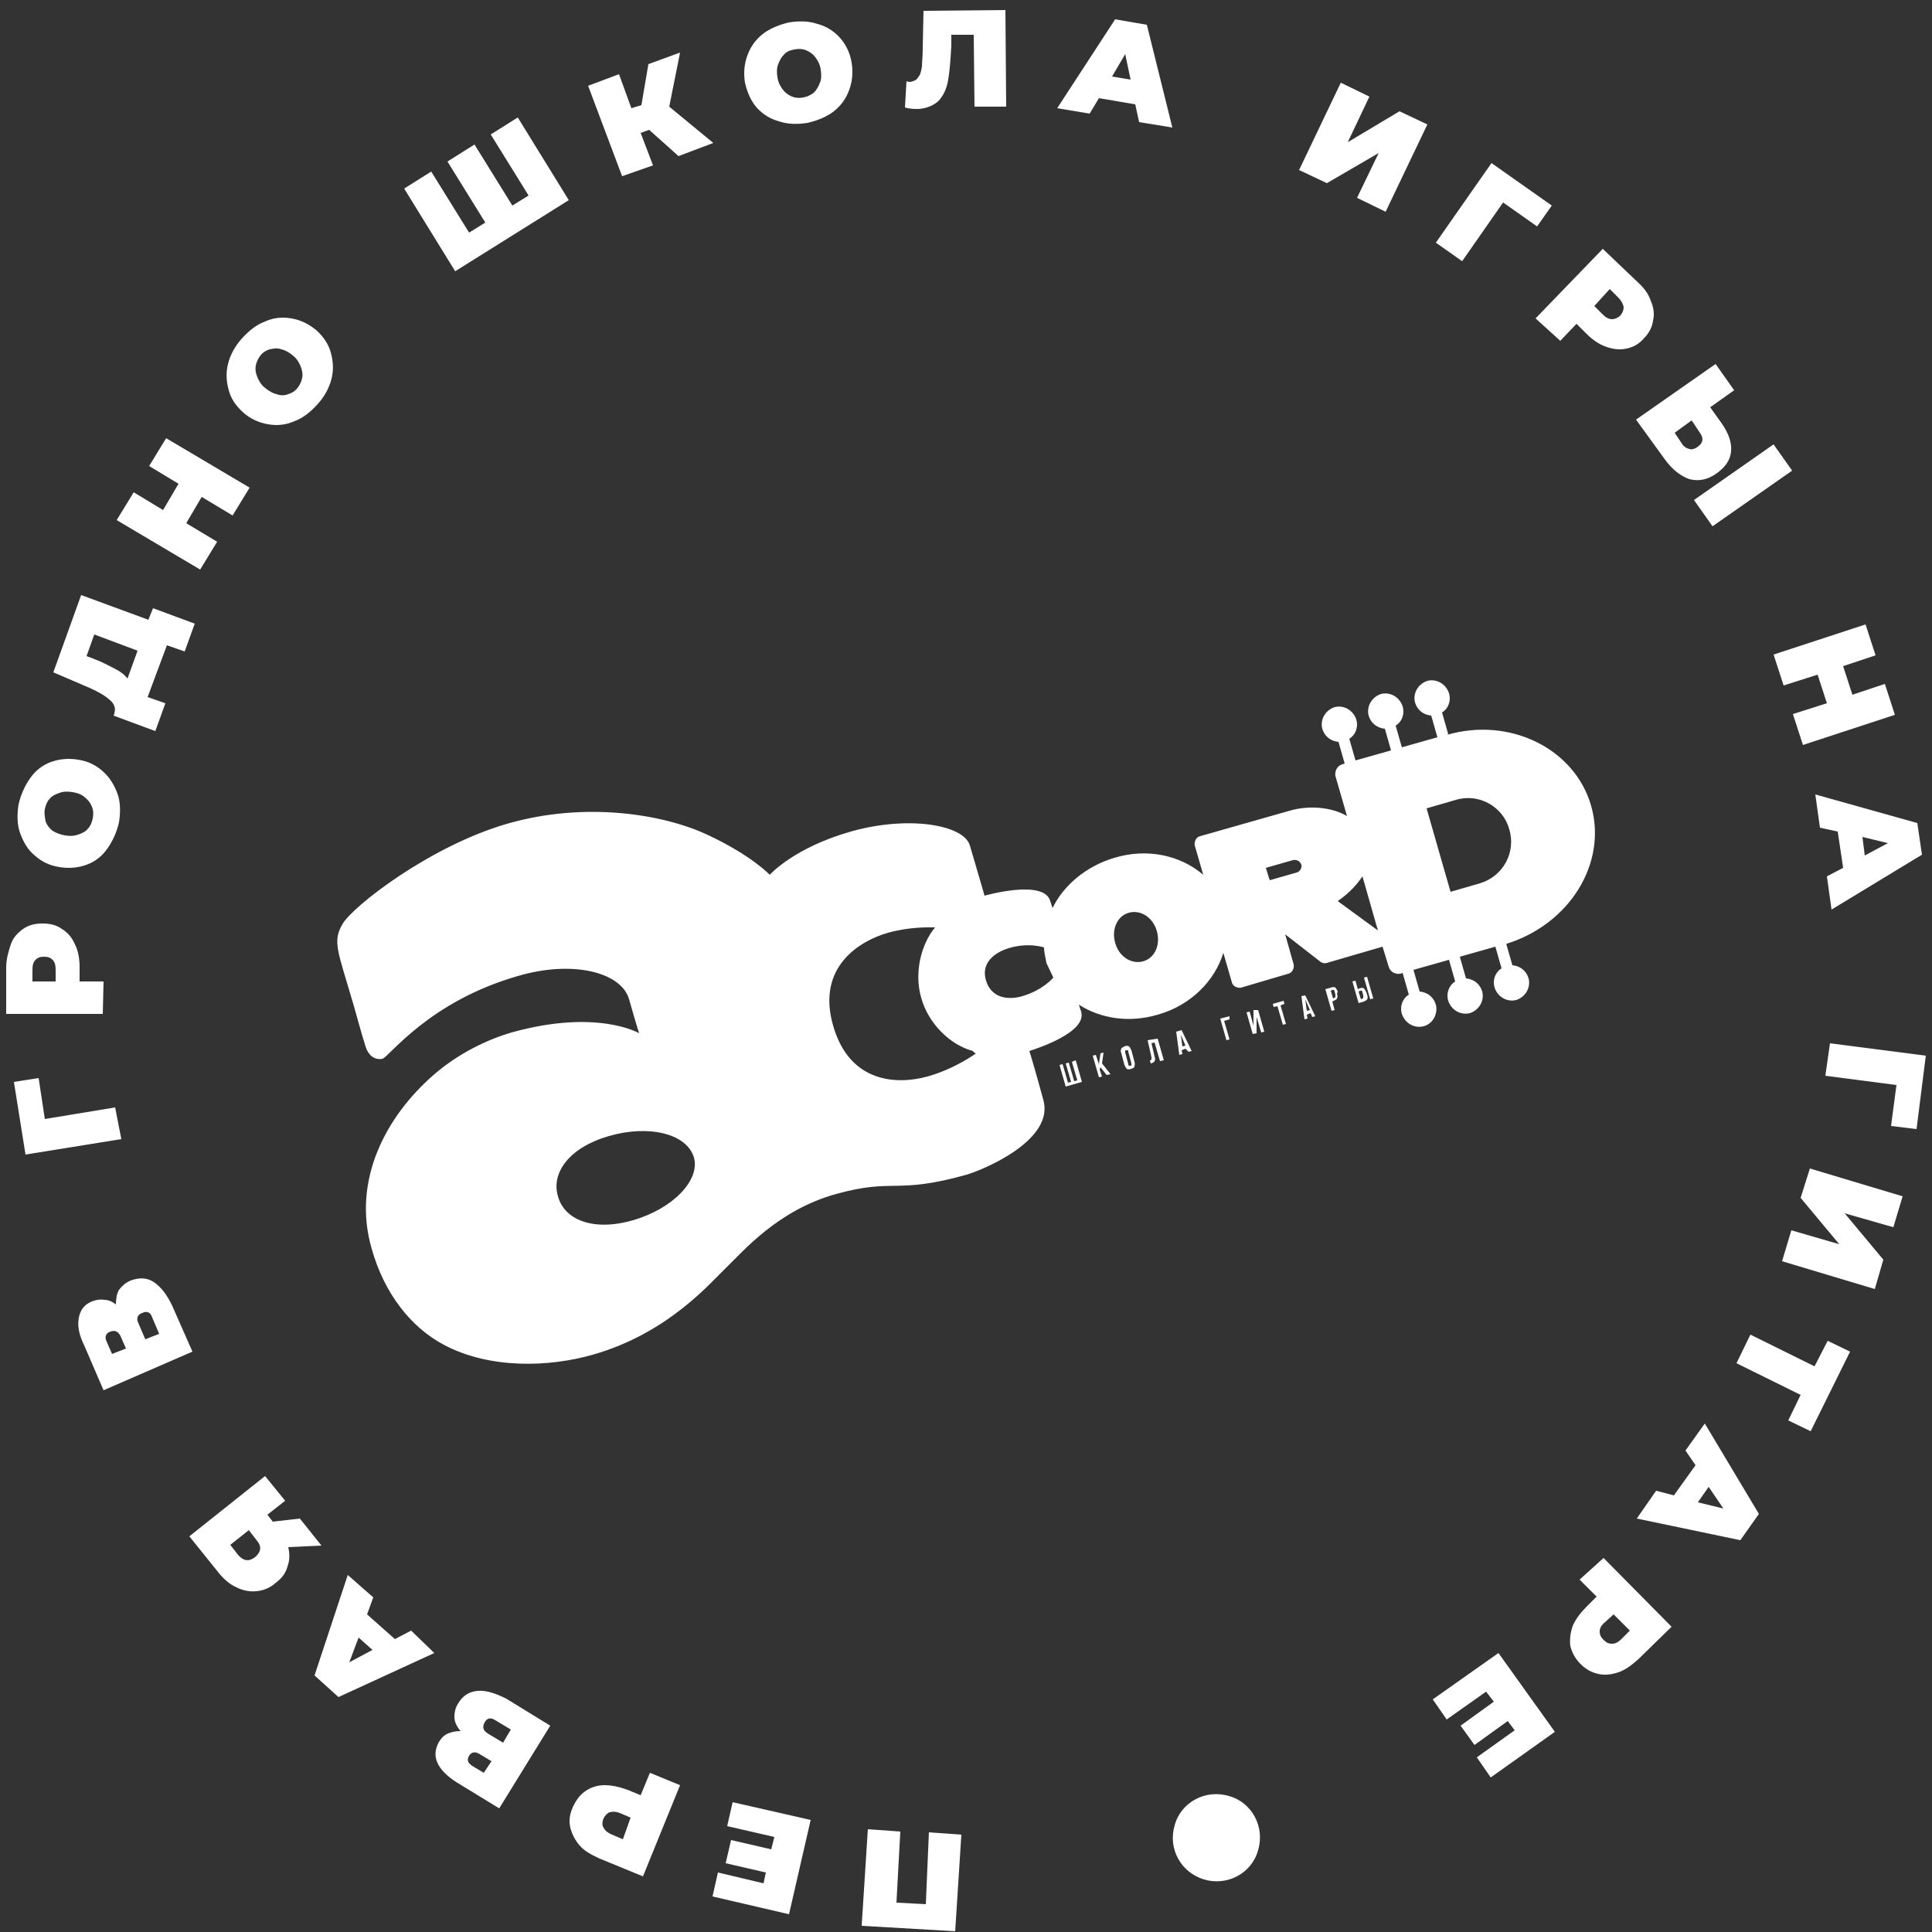 <svg xmlns="http://www.w3.org/2000/svg" viewBox="0 0 250 250" ><rect x="0" y="0" width="250" height="250" fill="#333333" stroke="none"/><path fill="#FFFFFF" d="M121.5,13c0.6-0.7,1-1.5,1.2-2.7c0.2-1.2,0.3-2.6,0.4-4.4l0-1.4l2.9,0l0.1,9.3l4.1,0l-0.1-12.5l-10.6,0.1l-0.1,4.9c0,1-0.1,1.8-0.1,2.3c-0.1,0.6-0.2,1.1-0.5,1.4c-0.2,0.4-0.6,0.5-1,0.6c-0.2,0-0.3,0-0.5-0.1l-0.2,3.4c0.6,0.2,1.2,0.2,1.8,0.2C120,14,120.9,13.6,121.5,13zM215.4,59.4c1,1.4,2.1,2.2,3.2,2.6c1.2,0.3,2.4,0.1,3.6-0.8c1.1-0.8,1.7-1.7,1.8-2.8c0.1-1.1-0.3-2.3-1.2-3.6l-1.5-2.1l3.1-2.2l-2.4-3.4l-10.3,7.2L215.4,59.4zM218.9,54.4l1,1.5c0.6,0.8,0.5,1.4-0.2,1.9c-0.4,0.3-0.8,0.4-1.1,0.3c-0.4-0.1-0.7-0.3-0.9-0.6l-1-1.5L218.9,54.4zM178.4,19.8l-2.8,5.8l3.7,1.8l5.4-11.3l-3.6-1.7l-6.7,4l2.8-5.9l-3.7-1.8l-5.4,11.3l3.6,1.7L178.4,19.8zM142.2,12.7l4.7,0.8l0.5,2.3l4.3,0.7l-3.3-13.3l-4.1-0.7L136.8,14l4.2,0.7L142.2,12.7zM145.6,7l0.7,3.3l-2.4-0.4L145.6,7zM230.8,88.7l4.4-1.4l1.2,3.7l-4.4,1.4l1.3,4l11.9-3.9l-1.3-4l-4.2,1.4l-1.2-3.7l4.2-1.4l-1.3-4l-11.9,3.9L230.8,88.7zM201.9,44.1l2.1-2.2l1.3,1.3c0.8,0.8,1.7,1.4,2.6,1.7c0.9,0.3,1.7,0.4,2.6,0.2s1.6-0.6,2.2-1.3c0.7-0.7,1.1-1.5,1.2-2.3c0.2-0.8,0.1-1.7-0.3-2.6c-0.3-0.9-0.9-1.7-1.8-2.5l-4.4-4.2l-8.7,9L201.9,44.1zM208.3,37.4l1.1,1.1c0.4,0.4,0.6,0.8,0.7,1.2c0,0.4-0.1,0.7-0.4,1.1c-0.3,0.3-0.7,0.5-1.1,0.5c-0.4,0-0.8-0.2-1.2-0.6l-1.1-1.1L208.3,37.4zM194.5,26.2l4.4,3.1l1.9-2.7l-7.8-5.5l-7.2,10.3l3.4,2.4L194.5,26.2zM221.6,68.1l10.3-7.2l-2.4-3.4l-10.3,7.2L221.6,68.1zM235.5,107.1l2.3,0.5l0.7,4.7l-2.1,1.1l0.6,4.3l11.7-7.1l-0.6-4.1l-13.2-3.7L235.5,107.1zM244.3,109.1l-3,1.6l-0.3-2.4L244.3,109.1zM119.8,246.4l-3.8-0.2l0.5-9.2l-4.2-0.3l-0.8,12.5l12.1,0.7l0.8-12.5l-4.2-0.3L119.8,246.4zM159,232.4c-3-0.9-6.2,0.8-7,3.8c-0.9,3,0.8,6.1,3.8,7s6.2-0.8,7-3.8C163.7,236.4,162,233.2,159,232.4zM94.1,236.3l6.1,1.4l-0.4,1.6l-5.2-1.2l-0.7,3l5.2,1.2l-0.3,1.4l-5.9-1.4l-0.7,3.1l9.9,2.3l2.8-12.2l-10.1-2.3L94.1,236.3zM61.8,218.8c-1.1,0.1-1.9,0.6-2.5,1.6c-0.4,0.6-0.5,1.2-0.5,1.8c0,0.6,0.3,1.2,0.8,1.8c-0.6,0-1.1,0.1-1.6,0.3c-0.5,0.2-0.9,0.6-1.2,1.1c-0.5,0.9-0.6,1.8-0.2,2.7c0.4,0.9,1.3,1.8,2.6,2.6l5.4,3.3l6.6-10.7l-5.7-3.5C64.1,219.1,62.9,218.7,61.8,218.8zM62.6,229.4l-1.5-0.9c-0.6-0.4-0.7-0.8-0.4-1.3c0.3-0.5,0.8-0.6,1.4-0.2l1.5,0.9L62.6,229.4zM65.1,225.5l-2-1.2c-0.6-0.4-0.7-0.8-0.4-1.4c0.3-0.6,0.8-0.7,1.4-0.3l2,1.2L65.1,225.5zM82.9,232.3l-1.7-0.7c-1.1-0.4-2.1-0.6-3-0.6c-0.9,0-1.8,0.3-2.5,0.8c-0.7,0.5-1.2,1.2-1.6,2.1c-0.4,0.9-0.5,1.7-0.3,2.6c0.2,0.8,0.6,1.6,1.2,2.3c0.6,0.7,1.5,1.2,2.6,1.7l5.6,2.3L88,231l-3.9-1.6L82.9,232.3zM80.6,238l-1.4-0.6c-0.5-0.2-0.9-0.5-1.1-0.9c-0.2-0.3-0.2-0.7,0-1.2c0.2-0.4,0.5-0.7,0.8-0.8c0.4-0.1,0.8-0.1,1.3,0.1l1.4,0.6L80.6,238zM185.4,219.9l1.8,2.6l5.1-3.6l1,1.3l-4.3,3.1l1.8,2.5l4.3-3.1l0.9,1.2l-4.9,3.5l1.8,2.6l8.3-5.9l-7.3-10.2L185.4,219.9zM233,155l5,6l-6.2-1.8l-1.2,4l12,3.6l1.1-3.8l-5-6l6.3,1.8l1.2-4l-12-3.6L233,155zM236.2,139.2l9.2,1.2l-0.7,5.3l3.3,0.4l1.2-9.5l-12.4-1.6L236.2,139.2zM218.1,187.7l1.3,1.9l-2.8,3.9l-2.3-0.6l-2.5,3.6l13.4,2.8l2.4-3.4l-7-11.7L218.1,187.7zM223,195.2l-3.3-0.8l1.4-2L223,195.2zM204.4,204.4l2.2,2.2l-1.3,1.3c-0.8,0.8-1.4,1.6-1.8,2.5c-0.3,0.9-0.4,1.7-0.3,2.6c0.2,0.8,0.6,1.6,1.3,2.3s1.4,1.1,2.3,1.3c0.8,0.2,1.7,0.1,2.6-0.2c0.9-0.3,1.7-0.9,2.6-1.7l4.3-4.2l-8.8-8.9L204.4,204.4zM208.8,208.9l2.1,2.1l-1.1,1.1c-0.4,0.4-0.8,0.6-1.2,0.6c-0.4,0-0.7-0.1-1.1-0.5s-0.5-0.7-0.5-1.1c0-0.4,0.2-0.8,0.7-1.2L208.8,208.9zM234.8,176.8l-8.3-4.1l-1.8,3.7l8.3,4.1l-1.6,3.3l2.9,1.4l5.1-10.3l-2.9-1.4L234.8,176.8zM97.9,13.9c0.8,0.9,1.8,1.5,2.9,1.8c1.2,0.4,2.4,0.4,3.7,0.2c1.3-0.3,2.5-0.8,3.4-1.5c1-0.8,1.6-1.7,2-2.8c0.4-1.1,0.5-2.3,0.3-3.5c-0.2-1.2-0.7-2.3-1.5-3.2c-0.8-0.9-1.8-1.5-2.9-1.8c-1.2-0.4-2.4-0.4-3.7-0.2c-1.3,0.3-2.5,0.8-3.4,1.5c-1,0.8-1.6,1.7-2,2.8c-0.4,1.1-0.5,2.3-0.3,3.5C96.7,12,97.2,13.1,97.9,13.9zM100.7,8.3c0.2-0.5,0.4-0.9,0.8-1.3s0.8-0.5,1.3-0.6c0.5-0.1,1-0.1,1.5,0.1c0.5,0.2,0.9,0.5,1.2,0.9c0.3,0.4,0.6,0.9,0.7,1.6s0.1,1.2-0.1,1.7c-0.2,0.5-0.4,0.9-0.8,1.3c-0.4,0.3-0.8,0.5-1.3,0.6c-0.5,0.1-1,0.1-1.5-0.1c-0.5-0.2-0.9-0.5-1.2-0.9c-0.3-0.4-0.6-0.9-0.7-1.6C100.5,9.4,100.5,8.8,100.7,8.3zM13.4,127l-3.1,0l0-1.8c0-1.2-0.2-2.2-0.6-3c-0.4-0.9-0.9-1.5-1.7-2c-0.7-0.5-1.5-0.7-2.5-0.7c-1,0-1.8,0.2-2.5,0.7c-0.7,0.5-1.3,1.1-1.6,2s-0.6,1.9-0.6,3l0,6l12.5,0L13.4,127zM7.1,127l-2.9,0v-1.5c0-0.6,0.1-1,0.4-1.3s0.6-0.4,1.1-0.4c0.5,0,0.8,0.1,1.1,0.4c0.3,0.3,0.4,0.7,0.4,1.3V127zM14,90.4c0.8,0.6,1,1.2,0.8,1.9l-0.1,0.3l5.4,2l1.3-3.6l-2.3-0.8l2.5-6.7l2.3,0.8l1.3-3.6l-5.4-2l-0.6,1.5l-8.7-3.2L6.9,87l3.5,1.5C12.1,89.2,13.3,89.8,14,90.4zM12.2,82.1l5.6,2.1l-1.3,3.6c-0.4-0.5-0.9-0.9-1.7-1.3s-1.7-0.9-2.8-1.3l-0.8-0.3L12.2,82.1zM28.1,70.1l-4-2.4l2-3.4l4,2.4l2.2-3.6l-10.8-6.4l-2.2,3.6l3.8,2.3l-2,3.4l-3.8-2.3l-2.2,3.6l10.8,6.4L28.1,70.1zM31.5,53.4c0.9,0.8,2,1.3,3.2,1.5c1.1,0.2,2.3,0.1,3.4-0.4c1.1-0.4,2.1-1.2,3-2.2c0.9-1,1.5-2.1,1.8-3.3c0.3-1.2,0.2-2.3-0.1-3.4c-0.3-1.1-1-2.1-1.9-2.9c-1-0.8-2-1.3-3.2-1.5c-1.2-0.2-2.3-0.1-3.4,0.4c-1.1,0.4-2.1,1.2-3,2.2c-0.9,1-1.5,2.1-1.8,3.3c-0.3,1.2-0.2,2.3,0.1,3.4C29.9,51.6,30.5,52.5,31.5,53.4zM33.1,47.3c0.1-0.5,0.3-0.9,0.6-1.3s0.8-0.7,1.2-0.8c0.5-0.1,1-0.2,1.5,0c0.5,0.1,1,0.4,1.5,0.8c0.5,0.4,0.8,0.9,1,1.4s0.3,1,0.2,1.5c-0.1,0.5-0.3,0.9-0.6,1.3c-0.3,0.4-0.8,0.7-1.2,0.8c-0.5,0.2-1,0.2-1.5,0c-0.5-0.1-1-0.4-1.5-0.8c-0.5-0.4-0.8-0.9-1-1.4S33,47.8,33.1,47.3zM4.5,110.7c0.9,0.8,1.9,1.3,3.2,1.5c1.2,0.2,2.4,0.1,3.5-0.3c1.1-0.4,2-1.1,2.7-2.1c0.7-1,1.2-2.1,1.5-3.4c0.2-1.3,0.2-2.6-0.2-3.7c-0.4-1.1-1-2.1-1.9-2.9c-0.9-0.8-1.9-1.3-3.2-1.5c-1.2-0.2-2.4-0.1-3.5,0.3c-1.1,0.4-2,1.1-2.7,2.1c-0.7,1-1.2,2.1-1.5,3.4c-0.2,1.3-0.2,2.6,0.2,3.7S3.6,110,4.5,110.7zM5.8,104.7c0.1-0.5,0.3-1,0.6-1.3c0.3-0.4,0.7-0.6,1.3-0.8c0.5-0.2,1.1-0.2,1.7-0.1c0.6,0.1,1.2,0.3,1.6,0.7c0.4,0.3,0.7,0.7,0.9,1.2c0.2,0.5,0.2,1,0.1,1.5c-0.1,0.5-0.3,1-0.6,1.3c-0.3,0.4-0.7,0.6-1.3,0.8s-1.1,0.2-1.7,0.1c-0.6-0.1-1.1-0.3-1.6-0.6c-0.4-0.3-0.7-0.7-0.9-1.2C5.8,105.7,5.7,105.2,5.8,104.7zM53.2,211l-2.1,1.1l-3.6-3.2l0.8-2.2l-3.3-2.9l-4.3,13l3.1,2.8l12.4-5.7L53.2,211zM45.2,215.1l1.2-3.2l1.8,1.6L45.2,215.1zM73.6,25.9L67,15.2l-3.5,2.2l4.9,7.9l-2.1,1.3l-4.9-7.9l-3.5,2.2l4.9,7.9l-2.1,1.3l-4.9-7.9l-3.5,2.2l6.6,10.7L73.6,25.9zM14.9,143.3l-9.1,1.5l-0.8-5.3l-3.2,0.5l1.5,9.4l12.4-2L14.9,143.3zM41.6,200l-2.8-3.5l-3.5,0.4l-0.7-0.9l2.3-1.8l-2.6-3.2l-9.8,7.8l3.7,4.6c0.7,0.9,1.5,1.6,2.4,2c0.8,0.4,1.7,0.6,2.6,0.5c0.9-0.1,1.7-0.4,2.5-1.1c0.8-0.6,1.3-1.3,1.5-2.1c0.3-0.8,0.3-1.6,0.1-2.5L41.6,200zM33,201.5c-0.8,0.6-1.5,0.5-2.2-0.3l-1-1.3l2.4-1.9l1,1.3C33.9,200.1,33.8,200.8,33,201.5zM22.3,169c-0.7-1.5-1.5-2.5-2.4-3.1s-1.9-0.6-3-0.2c-0.7,0.3-1.1,0.7-1.5,1.2c-0.3,0.5-0.4,1.2-0.4,1.9c-0.5-0.4-1-0.6-1.5-0.6c-0.5-0.1-1.1,0-1.6,0.2c-1,0.4-1.5,1.1-1.7,2.1s0,2.2,0.7,3.6l2.5,5.8l11.5-5L22.3,169zM14.5,175.2l-0.7-1.6c-0.3-0.6-0.1-1.1,0.5-1.3c0.6-0.2,1,0,1.3,0.6l0.7,1.6L14.5,175.2zM18.8,173.3l-0.9-2.1c-0.3-0.6-0.1-1.1,0.5-1.3c0.6-0.3,1.1-0.1,1.3,0.6l0.9,2.1L18.8,173.3zM84.5,21.4l-1.6-4.2l1.1-0.4l3.8,3.4l4.5-1.7l-5.7-4.7l1.4-7l-4.1,1.5l-0.9,5.3L81.7,14l-1.6-4.4l-4,1.5l4.4,11.7L84.5,21.4zM176.5,126.5l0.8,2.8l0.4-0.1l-0.8-2.8L176.5,126.5zM205.9,104.3c-2.1-7.4-10.5-11.6-18.7-9.2l0.2-0.1l-0.8-2.8c0.8-0.5,1.2-1.5,0.9-2.5c-0.4-1.2-1.6-1.9-2.8-1.6c-1.2,0.4-1.9,1.6-1.6,2.8c0.3,1,1.1,1.6,2.1,1.7l0.8,2.8l-4.6,1.3l-0.8-2.8c0.8-0.5,1.2-1.5,0.9-2.5c-0.4-1.2-1.6-1.9-2.8-1.6c-1.2,0.4-1.9,1.6-1.6,2.8c0.3,1,1.1,1.6,2.1,1.7l0.8,2.8l-4.6,1.3l-0.8-2.8c0.8-0.5,1.2-1.5,0.9-2.5c-0.4-1.2-1.6-1.9-2.8-1.6c-1.2,0.4-1.9,1.6-1.6,2.8c0.3,1,1.1,1.6,2.1,1.7l0.8,2.8l-0.3,0.1c-0.7,0.2-1,0.9-0.9,1.5l1.5,5.2c-2-1.2-5-1.4-7.4-0.7l-11.6,3.3c-0.5,0.1-0.8,0.7-0.7,1.2l1.1,3.8c-2.9-2.5-7.2-3.5-11.5-2.2c-3.7,1.1-6.6,3.6-8,6.5c-0.1-0.3-0.2-0.6-0.3-0.9c-0.8-2.9-8.5-0.7-8.5-0.7s-1.1-3.8-1.9-6.5c-0.8-2.7-8-3.9-15.4-1.8c-7.4,2.1-10.5,5.6-10.5,5.6s-2.3-2.5-8.1-5.2c-5.8-2.7-15.9-4.3-25.9-1.4c-10,2.9-20,10.7-21.3,13c-1.3,2.3-0.6,3.4,1.5,10.6c0,0,1.1,4,1.5,5.2c0.4,1.3,1.3,1.8,2.2,1.6c0.9-0.3,6-7.4,17.5-10.7c7.1-2.1,13.4-0.5,14.4,3c1,3.5,1.3,4.4,1.3,4.4s-5.4-3.2-16.5-0.1c-3.1,0.9-6.9,2.7-10.1,5.5c-6.1,5.3-10.6,13.6-8,22.5c1.6,5.7,5,10.1,9.3,12.4c6,3.2,13.7,2.9,19.3,1.3c9.8-2.8,15.2-9.3,17.3-11.3c2.1-2,6.6-7.4,14.2-9.5s7.6,0.1,16.9-2.5c2.3-0.7,11.4-4.5,9.9-9.7c-0.9-3.3-1.6-5.7-1.8-6.3c0.9-0.3,7.5-2.4,6.7-5.1c-0.1-0.3-0.2-0.6-0.3-0.9c2.8,1.8,6.5,2.4,10.2,1.3c4.3-1.2,7.4-4.4,8.5-8l1.1,3.8c0.1,0.5,0.7,0.8,1.2,0.7l6.1-1.8c0.5-0.1,0.8-0.7,0.7-1.2l-1.1-3.9l4.5,3.5c0.2,0.2,0.6,0.3,0.9,0.2l7.2-2.1l0.8,2.6c0.2,0.7,0.9,1,1.5,0.9l0.3-0.1l0.8,2.8c-0.8,0.5-1.2,1.5-0.9,2.5c0.4,1.2,1.6,1.9,2.8,1.6s1.9-1.6,1.6-2.8c-0.3-1-1.1-1.6-2.1-1.7l-0.8-2.8l4.6-1.3l0.8,2.8c-0.8,0.5-1.2,1.5-0.9,2.5c0.4,1.2,1.6,1.9,2.8,1.6c1.2-0.4,1.9-1.6,1.6-2.8c-0.3-1-1.1-1.6-2.1-1.7l-0.8-2.8l4.6-1.3l0.8,2.8c-0.8,0.5-1.2,1.5-0.9,2.5c0.4,1.2,1.6,1.9,2.8,1.6c1.2-0.4,1.9-1.6,1.6-2.8c-0.3-1-1.1-1.6-2.1-1.7l-0.8-2.8l-0.2,0.1C203.1,119.7,208,111.7,205.9,104.3zM81.9,157.9c-5.2,1.5-8.9-0.1-9.7-3.1c-0.9-3,1.4-6.3,6.6-7.8c5.2-1.5,10.1-0.3,11,2.8C90.6,152.7,87.1,156.4,81.9,157.9zM126.3,136.3c0,0-2.7,2-6.3,3s-10,1.1-12.2-6.6s3.6-11,7.1-12c2.9-0.8,5.3-0.7,6.1-0.7c-1.9,2.3-2.7,6-1.8,9.1c0.9,3.3,3.7,6.1,6.7,6.9C126,136.2,126.2,136.3,126.3,136.3L126.3,136.3zM136.3,126.5c0,0-1.3,1.6-4,2.4c-1.3,0.4-3.9,0.6-4.7-2c-0.8-2.6,1.6-3.8,2.9-4.2c2.6-0.8,4.6-0.1,4.6-0.1l0,0c0,0.7,0.2,1.3,0.3,2C135.7,125.2,136,125.9,136.3,126.5L136.3,126.5zM147.9,124.4c-1.5,0.4-3.1-0.6-3.6-2.4s0.3-3.5,1.8-3.9c1.5-0.4,3.1,0.6,3.6,2.4S149.4,124,147.9,124.4zM167.8,112.9l-3.5,1l-0.5-1.6l3.5-1c0.5-0.1,0.9,0.1,1.1,0.6C168.5,112.3,168.2,112.8,167.8,112.9zM173.1,116.6c1.6-1.1,2.6-2.3,3.2-3.2l2,7L173.1,116.6zM191.5,114.3l-3.8,1.1l-3.1-10.8l3.8-1.1c3-0.9,6.1,0.9,6.9,3.8C196.2,110.3,194.5,113.4,191.5,114.3zM176.8,128.4c-0.1-0.2-0.2-0.4-0.3-0.5c-0.1-0.1-0.3-0.1-0.6,0l-0.2,0.1l-0.3-1.1L175,127l0.8,2.8l0.7-0.2c0.2-0.1,0.4-0.2,0.4-0.3c0.1-0.1,0.1-0.3,0-0.6L176.8,128.4zM176.3,129.2l-0.2,0.1l-0.3-1l0.2-0.1c0.1,0,0.1,0,0.2,0c0,0,0.1,0.1,0.1,0.2l0.1,0.4c0,0.1,0,0.2,0,0.2C176.4,129.2,176.4,129.2,176.3,129.2zM168.4,128.9l0.4,3l0.4-0.1l-0.1-0.5l0.5-0.2l0.2,0.5l0.4-0.1l-1.3-2.7L168.4,128.9zM169.1,130.8l-0.2-1.5l0.6,1.4L169.1,130.8zM173.1,128.3c-0.1-0.2-0.2-0.4-0.3-0.5c-0.1-0.1-0.3-0.1-0.6,0l-0.7,0.2l0.8,2.8l0.4-0.1l-0.3-1.1l0.2-0.1c0.2-0.1,0.4-0.2,0.4-0.3c0.1-0.2,0.1-0.3,0-0.6L173.1,128.3zM172.7,129.1l-0.2,0.1l-0.3-1l0.2-0.1c0.1,0,0.1,0,0.2,0c0,0,0.1,0.1,0.1,0.2l0.1,0.4c0,0.1,0,0.2,0,0.2C172.8,129.1,172.7,129.1,172.7,129.1zM142.8,136.2l-0.4,0.1l-0.2,1.4l-0.4-1.2l-0.4,0.1l0.8,2.8l0.4-0.1l-0.3-0.9l0.1-0.3l0.8,1l0.5-0.1l-1.1-1.4L142.8,136.2zM146.4,135.9c-0.1-0.2-0.2-0.4-0.3-0.5c-0.2-0.1-0.3-0.1-0.6,0c-0.2,0.1-0.4,0.2-0.4,0.3c-0.1,0.2-0.1,0.3,0,0.6l0.4,1.5c0.1,0.2,0.2,0.4,0.3,0.5s0.3,0.1,0.6,0s0.4-0.2,0.4-0.3s0.1-0.3,0-0.6L146.4,135.9zM146.4,137.8c0,0.1-0.1,0.1-0.1,0.1s-0.1,0-0.2,0c-0.1,0-0.1-0.1-0.1-0.2l-0.4-1.5c0-0.1,0-0.2,0-0.2c0-0.1,0.1-0.1,0.1-0.1c0.1,0,0.1,0,0.2,0c0.1,0,0.1,0.1,0.1,0.2l0.4,1.5C146.4,137.7,146.4,137.8,146.4,137.8zM138.7,137.4l0.7,2.4l-0.4,0.1l-0.7-2.4l-0.4,0.1l0.7,2.4l-0.4,0.1l-0.7-2.4l-0.4,0.1l0.8,2.8l2.1-0.6l-0.8-2.8L138.7,137.4zM148.5,134.6l0.5,2.2c0,0.1,0,0.1,0,0.2c0,0,0,0.1,0,0.1c0,0,0,0-0.1,0.1c0,0-0.1,0-0.1,0l0.1,0.4l0.1,0c0.2-0.1,0.4-0.2,0.4-0.3c0.1-0.1,0.1-0.3,0-0.6l-0.4-1.7l0.4-0.1l0.7,2.4l0.5-0.1l-0.8-2.8L148.5,134.6zM153.8,136.1l0.4-0.1l-1.3-2.7l-0.7,0.2l0.4,3l0.4-0.1l-0.1-0.5l0.5-0.2L153.8,136.1zM153,135.4l-0.2-1.5l0.6,1.4L153,135.4zM166.2,129.9l-0.1-0.4l-1.4,0.4l0.1,0.4l0.5-0.1l0.7,2.4l0.4-0.1l-0.7-2.4L166.2,129.9zM162.2,130.7l0,1.3l0,0.7l-0.5-1.8l-0.4,0.1l0.8,2.8l0.5-0.1l0-1.4l0-0.7l0.6,2l0.4-0.1l-0.8-2.8L162.2,130.7zM159.1,131.5l-1.2,0.3l0.8,2.8l0.4-0.1l-0.7-2.4l0.7-0.2L159.1,131.5z"/></svg>